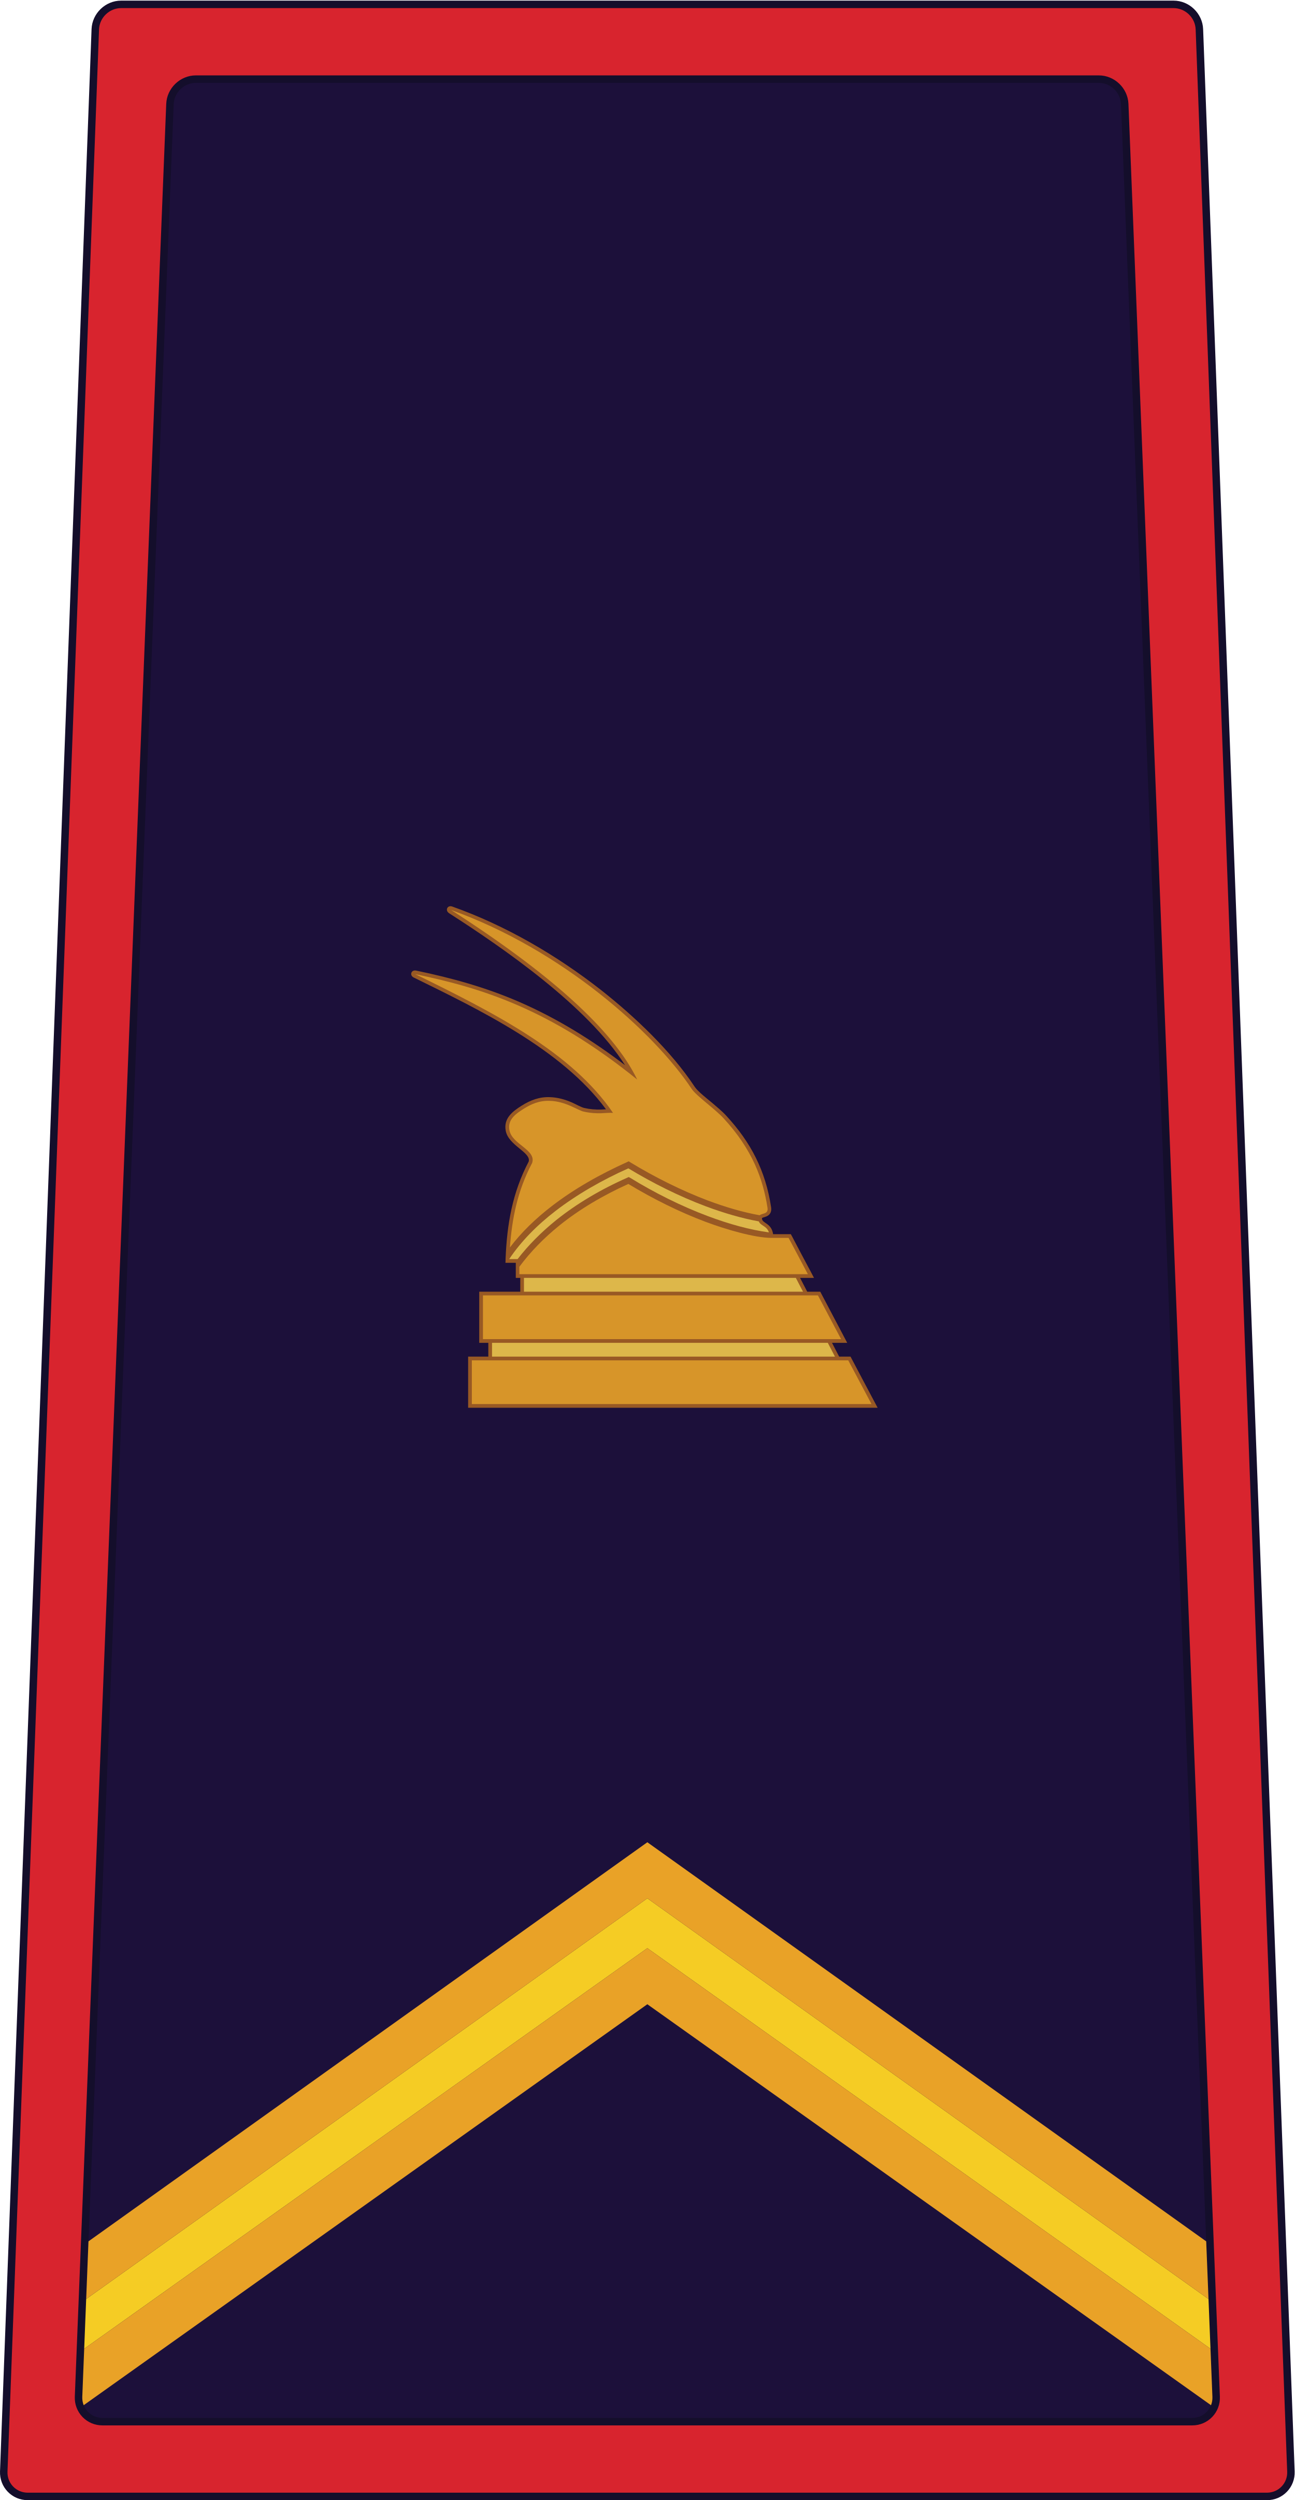 <?xml version="1.0" encoding="UTF-8" standalone="no"?>
<!-- Created with Inkscape (http://www.inkscape.org/) -->

<svg
   xmlns:dc="http://purl.org/dc/elements/1.1/"
   xmlns:cc="http://creativecommons.org/ns#"
   xmlns:rdf="http://www.w3.org/1999/02/22-rdf-syntax-ns#"
   xmlns:svg="http://www.w3.org/2000/svg"
   xmlns="http://www.w3.org/2000/svg"
   xmlns:sodipodi="http://sodipodi.sourceforge.net/DTD/sodipodi-0.dtd"
   xmlns:inkscape="http://www.inkscape.org/namespaces/inkscape"
   version="1.1"
   id="svg10"
   xml:space="preserve"
   width="277.207"
   height="534.933"
   viewBox="0 0 277.207 534.933"
   sodipodi:docname="Gradë Ceremoniali, Kursantë (Policia e Shtetit).svg"
   inkscape:version="0.92.1 r15371"><defs
     id="defs14"><clipPath
       clipPathUnits="userSpaceOnUse"
       id="clipPath26"><path
         d="M 0,401.2 H 207.905 V 0 H 0 Z"
         id="path24"
         inkscape:connector-curvature="0" /></clipPath></defs><sodipodi:namedview
     pagecolor="#ffffff"
     bordercolor="#666666"
     borderopacity="1"
     objecttolerance="10"
     gridtolerance="10"
     guidetolerance="10"
     inkscape:pageopacity="0"
     inkscape:pageshadow="2"
     inkscape:window-width="1680"
     inkscape:window-height="987"
     id="namedview12"
     showgrid="false"
     inkscape:zoom="1.4730807"
     inkscape:cx="138.60333"
     inkscape:cy="267.46667"
     inkscape:window-x="-8"
     inkscape:window-y="-8"
     inkscape:window-maximized="1"
     inkscape:current-layer="g18" /><g
     id="g18"
     inkscape:groupmode="layer"
     inkscape:label="Gradë Cerimoniali, Kursantë (Policia e Shtetit)"
     transform="matrix(1.333,0,0,-1.333,0,534.933)"><g
       id="g20"><g
         id="g22"
         clip-path="url(#clipPath26)"><g
           id="g28"
           transform="translate(192.603,396.603)"><path
             d="m 0,0 c -0.083,2.198 -1.95,3.997 -4.15,3.997 h -169 c -2.201,0 -4.068,-1.799 -4.15,-3.997 L -192,-392.006 c -0.083,-2.198 1.649,-3.997 3.85,-3.997 h 199 c 2.2,0 3.932,1.799 3.849,3.997 z"
             style="fill:#d8242e;fill-opacity:1;fill-rule:nonzero;stroke:none"
             id="path30"
             inkscape:connector-curvature="0" /></g><g
           id="g32"
           transform="translate(19.453,400)"><path
             d="m 0,0 c -1.887,0 -3.479,-1.534 -3.55,-3.419 l -14.7,-392.006 c -0.034,-0.899 0.286,-1.745 0.901,-2.384 0.615,-0.639 1.45,-0.991 2.349,-0.991 h 199 c 0.899,0 1.734,0.352 2.349,0.991 0.615,0.639 0.935,1.485 0.901,2.384 L 172.551,-3.419 C 172.479,-1.534 170.887,0 169,0 Z M 184,-400 H -15 c -1.229,0 -2.37,0.482 -3.213,1.358 -0.844,0.876 -1.283,2.034 -1.237,3.262 L -4.75,-3.375 C -4.655,-0.852 -2.524,1.2 0,1.2 h 169 c 2.523,0 4.654,-2.052 4.75,-4.575 l 14.699,-392.005 c 0.046,-1.228 -0.392,-2.386 -1.235,-3.262 C 186.37,-399.517 185.229,-400 184,-400"
             style="fill:#140e2b;fill-opacity:1;fill-rule:nonzero;stroke:none"
             id="path34"
             inkscape:connector-curvature="0" /></g><g
           id="g36"
           transform="translate(180.612,384.603)"><path
             d="m 0,0 c -0.088,2.199 -1.959,3.997 -4.159,3.997 h -145 c -2.2,0 -4.072,-1.798 -4.16,-3.997 L -168,-368.006 c -0.087,-2.198 1.641,-3.997 3.841,-3.997 h 175 c 2.2,0 3.929,1.799 3.841,3.997 z"
             style="fill:#1c103a;fill-opacity:1;fill-rule:nonzero;stroke:none"
             id="path38"
             inkscape:connector-curvature="0" /></g><g
           id="g40"
           transform="translate(31.453,388)"><path
             d="m 0,0 c -1.888,0 -3.485,-1.535 -3.56,-3.421 l -14.681,-368.005 c -0.036,-0.9 0.282,-1.745 0.896,-2.384 0.613,-0.639 1.446,-0.99 2.345,-0.99 h 175 c 0.899,0 1.732,0.351 2.346,0.99 0.613,0.639 0.931,1.484 0.895,2.383 L 148.56,-3.421 C 148.484,-1.535 146.888,0 145,0 Z M 160,-376 H -15 c -1.229,0 -2.369,0.483 -3.211,1.359 -0.841,0.876 -1.278,2.034 -1.229,3.263 L -4.759,-3.373 C -4.658,-0.852 -2.523,1.2 0,1.2 h 145 c 2.523,0 4.658,-2.052 4.759,-4.573 l 14.681,-368.006 c 0.049,-1.228 -0.387,-2.386 -1.229,-3.262 C 162.369,-375.517 161.229,-376 160,-376"
             style="fill:#140e2b;fill-opacity:1;fill-rule:nonzero;stroke:none"
             id="path42"
             inkscape:connector-curvature="0" /></g><g
           id="g44"
           transform="translate(103.953,96.6)"><path
             d="M 0,0 -90.114,-64.322 -90.433,-72.3 0,-8 l 90.433,-64.3 -0.319,7.978 z"
             style="fill:#f5cc24;fill-opacity:1;fill-rule:nonzero;stroke:none"
             id="path46"
             inkscape:connector-curvature="0" /></g><g
           id="g48"
           transform="translate(103.953,96.6)"><path
             d="M 0,0 90.114,-64.322 89.745,-55.059 0,9 l -89.745,-64.059 -0.369,-9.263 z"
             style="fill:#e9a227;fill-opacity:1;fill-rule:nonzero;stroke:none"
             id="path50"
             inkscape:connector-curvature="0" /></g><g
           id="g52"
           transform="translate(194.386,24.3)"><path
             d="M 0,0 -90.433,64.3 -180.865,0 l -0.308,-7.727 c -0.019,-0.465 0.061,-0.916 0.225,-1.332 L -90.433,55.3 0.083,-9.06 c 0.164,0.416 0.244,0.867 0.226,1.332 z"
             style="fill:#e9a227;fill-opacity:1;fill-rule:nonzero;stroke:none"
             id="path54"
             inkscape:connector-curvature="0" /></g><g
           id="g56"
           transform="translate(78.416,183.548)"><path
             d="m 0,0 v 2.216 h -1.456 v 8.207 h 6.587 v 2.214 H 4.412 v 0.596 1.827 H 2.75 c 0.021,0.206 0.021,0.43 0.021,0.634 0.225,5.54 1.087,10.629 3.713,15.615 0.411,1.497 -3.262,2.564 -3.693,4.965 -0.35,1.99 1.086,3.077 2.585,4.021 1.416,0.882 2.832,1.416 4.514,1.354 1.252,-0.041 2.421,-0.37 3.549,-0.861 0.514,-0.225 1.498,-0.781 1.99,-0.883 0.904,-0.205 1.765,-0.267 2.668,-0.246 0.267,0.02 0.533,0.02 0.8,0.041 -7.099,9.664 -20.435,16.024 -30.878,21.154 -0.718,0.348 -0.411,1.271 0.39,1.107 5.744,-1.19 11.161,-2.688 16.557,-5.027 6.094,-2.647 11.715,-6.135 16.988,-10.156 -6.032,9.5 -19.614,18.855 -28.252,24.394 -0.698,0.453 -0.267,1.355 0.514,1.068 8.555,-3.036 16.721,-7.797 23.86,-13.377 5.416,-4.268 11.265,-9.787 15.081,-15.572 0.511,-0.76 2.031,-1.929 2.769,-2.545 0.759,-0.656 1.6,-1.333 2.277,-2.072 4.002,-4.329 6.318,-8.862 7.203,-14.668 0.08,-0.493 0,-0.945 -0.371,-1.275 -0.348,-0.306 -0.943,-0.368 -1.086,-0.491 v -0.083 c 0.02,-0.8 1.518,-0.677 1.783,-2.502 h 2.484 0.368 c 0.042,-0.102 0.104,-0.205 0.166,-0.308 1.025,-1.949 2.05,-3.898 3.097,-5.847 0.144,-0.288 0.307,-0.575 0.452,-0.863 h -2.236 c 0.39,-0.738 0.759,-1.476 1.149,-2.214 h 2.092 C 54.74,7.692 56.197,4.945 57.633,2.216 H 55.191 C 55.582,1.478 55.951,0.737 56.341,0 h 1.825 c 1.436,-2.728 2.893,-5.455 4.351,-8.206 H -3.242 V 0 Z"
             style="fill:#985924;fill-opacity:1;fill-rule:nonzero;stroke:none"
             id="path58"
             inkscape:connector-curvature="0" /></g><g
           id="g60"
           transform="translate(77.555,193.375)"><path
             d="M 0,0 H 53.794 L 57.51,-7.017 H 0 Z m 46.328,9.233 h 2.749 C 50.122,7.285 51.149,5.355 52.174,3.406 H 5.847 v 1.19 c 1.806,2.441 4.001,4.678 6.504,6.689 3.201,2.564 6.914,4.759 10.998,6.606 3.858,-2.338 8.164,-4.494 12.433,-6.093 3.282,-1.231 7.897,-2.565 10.546,-2.565 M 7.898,21.255 c 0.698,2.156 -3.262,2.955 -3.651,5.294 -0.308,1.682 1.026,2.605 2.298,3.406 1.21,0.759 2.503,1.334 4.186,1.273 2.564,-0.063 4.533,-1.54 5.436,-1.724 2.318,-0.513 3.61,-0.124 4.718,-0.206 C 14.239,39.085 1.681,45.404 -10.854,51.56 -0.328,49.364 10.607,46.082 24.764,34.653 20.885,42.696 10.484,51.847 -5.108,61.858 12.536,55.581 27.494,42.245 33.524,33.136 c 0.76,-1.129 3.735,-3.201 5.109,-4.699 4.658,-5.046 6.34,-9.765 7.059,-14.363 0.162,-1.066 -0.801,-0.841 -1.253,-1.21 -2.647,0.471 -5.457,1.294 -8.31,2.36 -4.286,1.622 -8.616,3.795 -12.493,6.154 L 23.41,21.522 23.184,21.419 C 18.814,19.451 14.628,17.091 11.038,14.32 8.453,12.33 6.155,10.116 4.329,7.693 c 0.328,4.515 1.169,9.029 3.569,13.562 m -9.682,-31.677 h 60.443 l 3.733,-7.016 H -1.784 Z"
             style="fill:#d79529;fill-opacity:1;fill-rule:nonzero;stroke:none"
             id="path62"
             inkscape:connector-curvature="0" /></g><g
           id="g64"
           transform="translate(128.951,193.971)"><path
             d="M 0,0 -1.149,2.214 H -44.81 V 0 Z M -47.169,5.252 V 5.231 h 1.333 c 1.765,2.278 3.837,4.35 6.176,6.238 3.324,2.666 7.181,4.943 11.448,6.832 l 0.226,0.102 0.226,-0.123 c 3.877,-2.38 8.207,-4.555 12.493,-6.155 3.386,-1.271 6.73,-2.196 9.788,-2.604 -0.349,1.066 -1.314,1.026 -1.621,1.763 -2.709,0.491 -5.601,1.333 -8.514,2.42 -4.269,1.601 -8.575,3.756 -12.433,6.094 -4.227,-1.887 -8.248,-4.186 -11.716,-6.853 -2.954,-2.276 -5.499,-4.843 -7.406,-7.693 m 52.298,-15.675 -1.15,2.216 h -53.918 v -2.216 z"
             style="fill:#ddb74a;fill-opacity:1;fill-rule:nonzero;stroke:none"
             id="path66"
             inkscape:connector-curvature="0" /></g></g></g></g></svg>